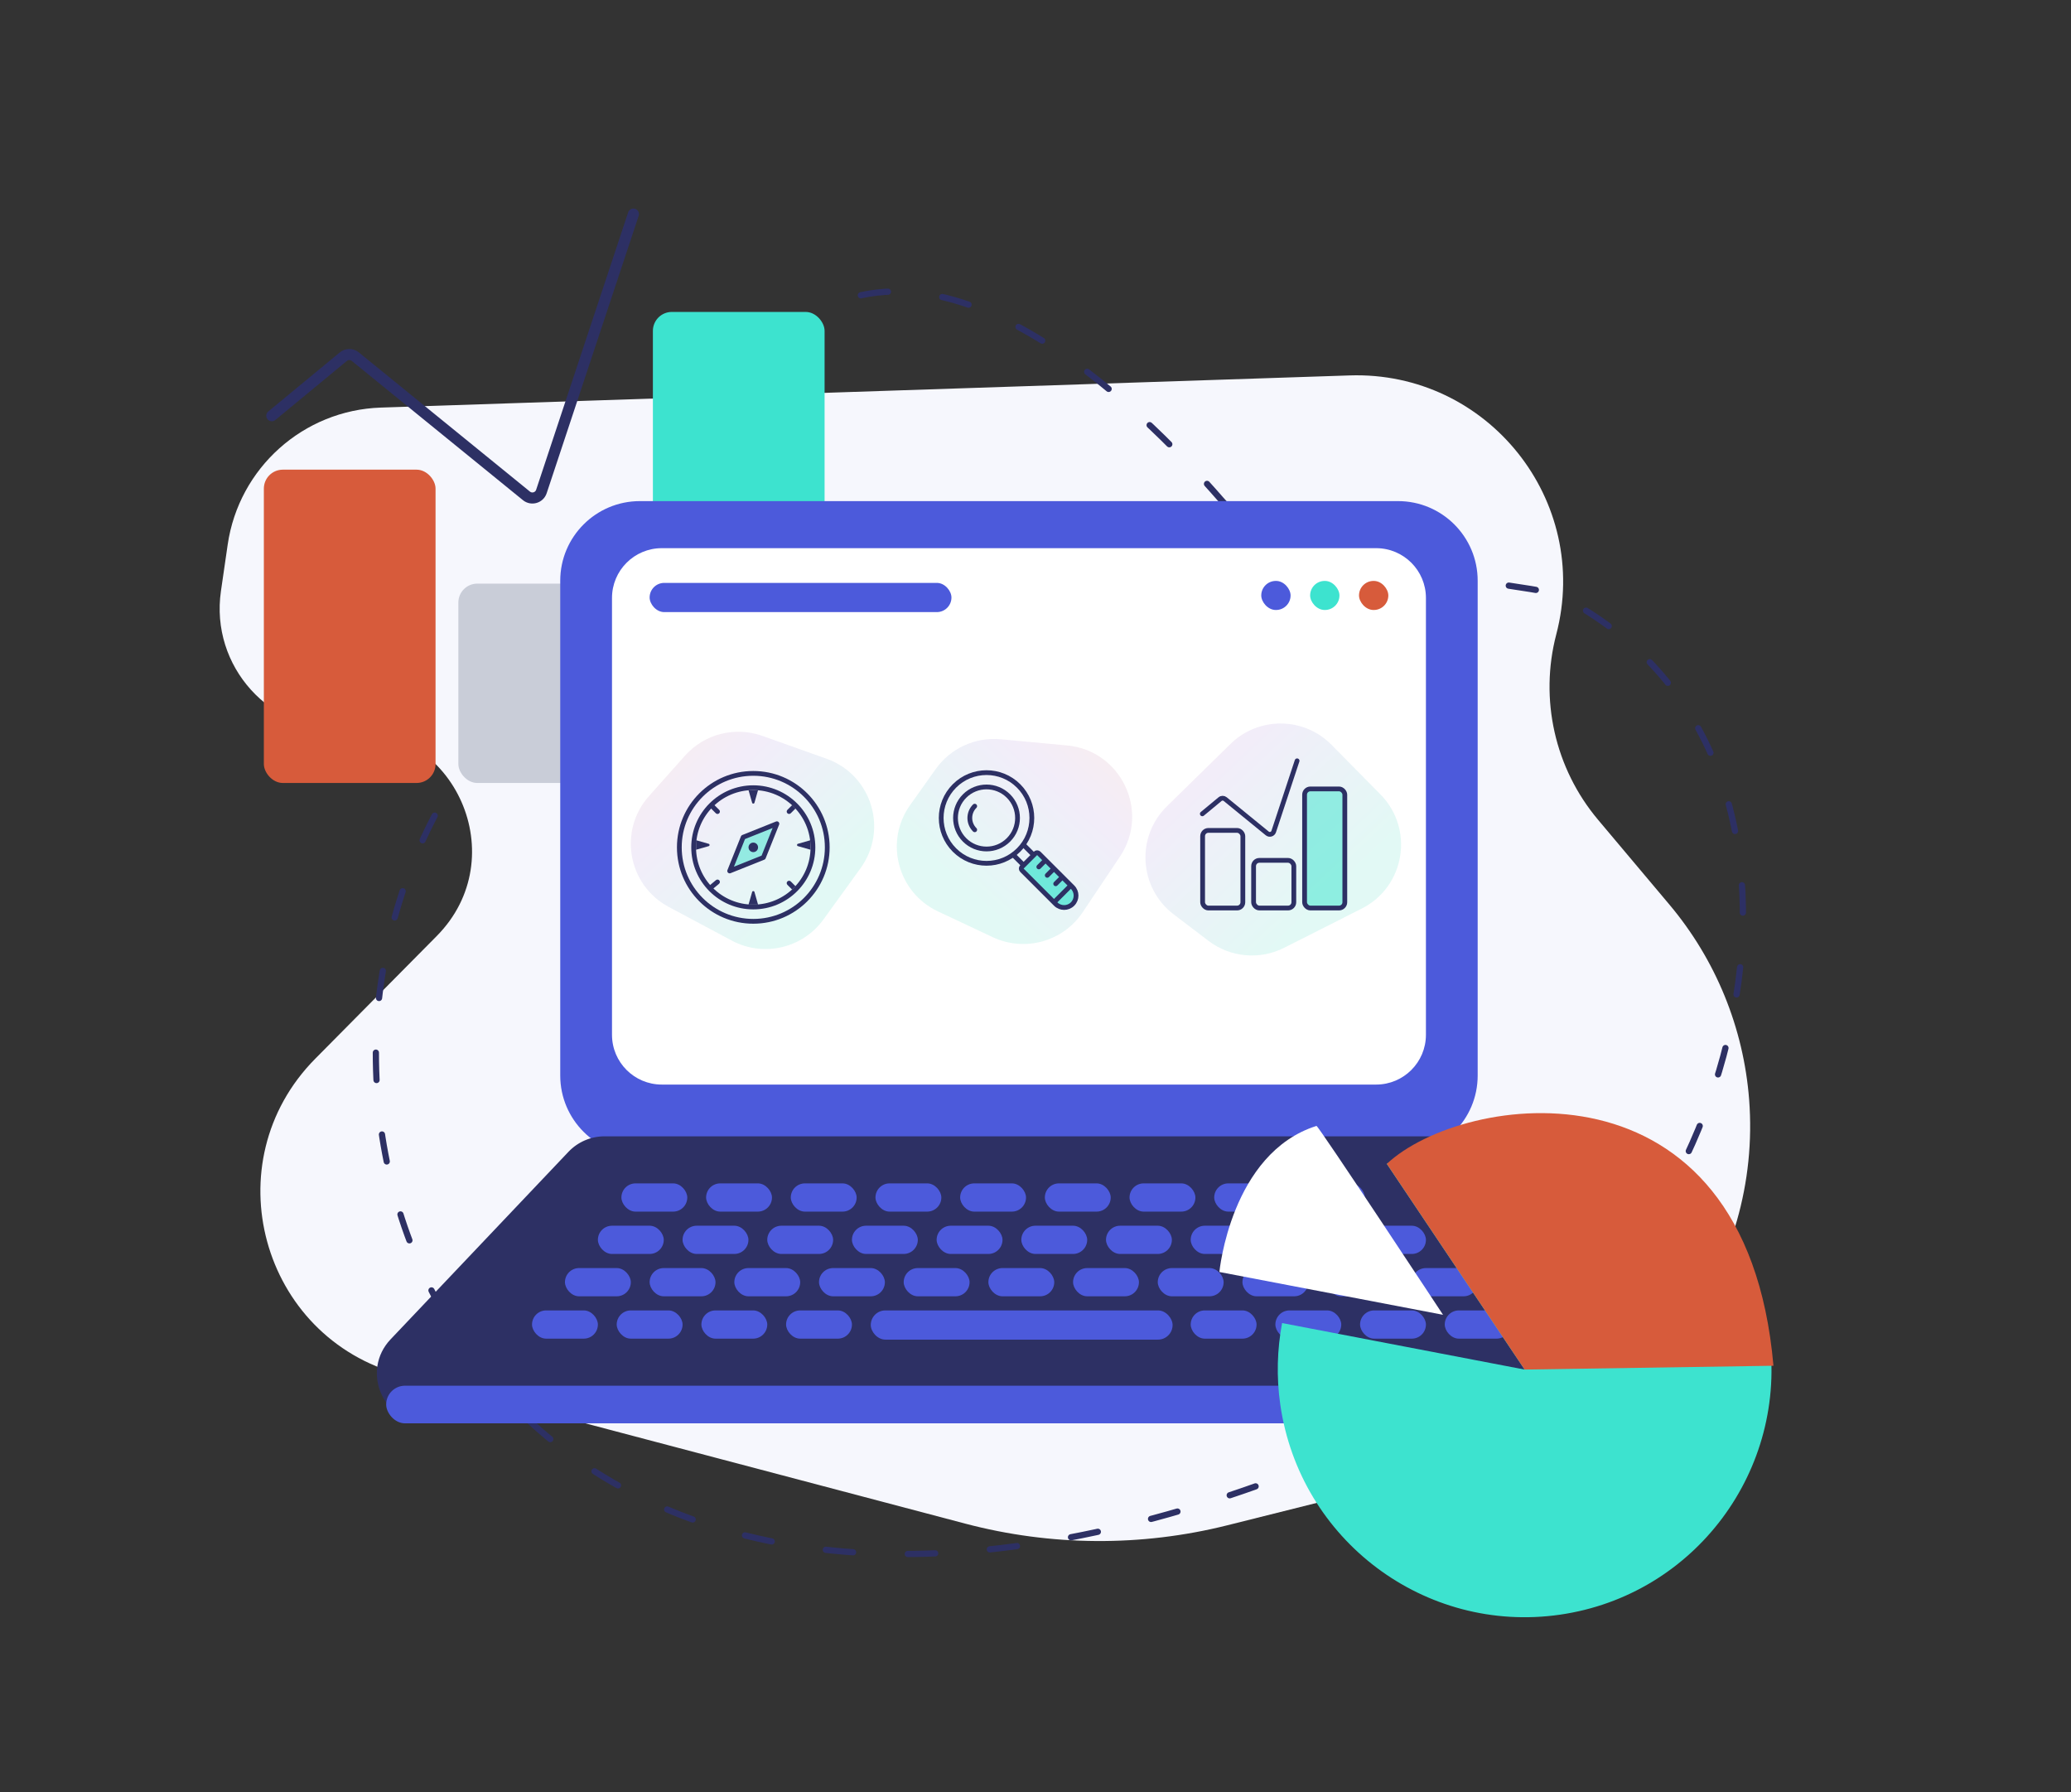 <svg width="416" height="360" viewBox="0 0 416 360" fill="none" xmlns="http://www.w3.org/2000/svg">
<rect x="0" y="0" width="416" height="360" fill="#333333" stroke="none"/>
<path d="M45.734 109.398C47.973 93.979 60.938 82.379 76.51 81.862L271.085 75.404C298.837 74.483 319.648 100.546 312.609 127.407C309.193 140.447 312.321 154.333 320.998 164.648L335.336 181.691C344.638 192.748 350.238 206.445 351.347 220.852C353.932 254.43 331.924 284.977 299.256 293.155L246.53 306.355C229.231 310.685 211.117 310.569 193.875 306.017L80.626 276.119C52.363 268.657 42.758 233.41 63.328 212.639L87.716 188.013C103.271 172.305 91.534 145.668 69.446 146.549C54.226 147.156 42.191 133.796 44.38 118.721L45.734 109.398Z" fill="#F6F7FD"/>
<path d="M295.999 279.5C348.104 252.916 376.452 155.505 316.096 121.165C313.445 119.657 310.467 118.764 307.453 118.3L265.341 111.814C257.489 110.605 250.473 106.341 245.259 100.348C228.522 81.108 188.346 41.653 158.533 66.534C140.401 81.667 141.666 133.34 119.723 135.27C97.78 137.2 75.501 174.175 75.5 211.5C75.499 283.841 146.5 355.772 295.999 279.5Z" stroke="#2D3064" stroke-width="1.25" stroke-linecap="round" stroke-dasharray="5.5 11"/>
<rect x="53" y="94.332" width="34.488" height="62.929" rx="3.806" fill="#D75B3B"/>
<rect x="92.07" y="117.219" width="34.488" height="40.042" rx="3.806" fill="#C9CDD8"/>
<rect x="131.146" y="62.652" width="34.488" height="94.61" rx="3.806" fill="#3DE3CF"/>
<path d="M127.234 43L108.752 98.718C108.333 99.982 106.778 100.436 105.745 99.596L71.369 71.636C70.666 71.064 69.656 71.067 68.957 71.645L54.596 83.501" stroke="#2D3064" stroke-width="2.224" stroke-linecap="round" stroke-linejoin="round"/>
<path d="M112.535 116.648C112.535 107.812 119.699 100.648 128.535 100.648H280.82C289.656 100.648 296.82 107.812 296.82 116.648V216.01C296.82 224.847 289.656 232.01 280.82 232.01H128.535C119.699 232.01 112.535 224.847 112.535 216.01V116.648Z" fill="#4C5ADB"/>
<path d="M122.932 120.1C122.932 114.577 127.409 110.1 132.932 110.1H276.425C281.948 110.1 286.425 114.577 286.425 120.1V207.835C286.425 213.358 281.948 217.835 276.425 217.835H132.932C127.409 217.835 122.932 213.358 122.932 207.835V120.1Z" fill="white"/>
<rect x="130.49" y="117.074" width="60.627" height="5.867" rx="2.934" fill="#4C5ADB"/>
<rect x="263.166" y="116.678" width="5.89" height="5.836" rx="2.918" fill="#3DE3CF"/>
<rect x="253.348" y="116.678" width="5.89" height="5.836" rx="2.918" fill="#4C5ADB"/>
<rect x="272.982" y="116.678" width="5.89" height="5.836" rx="2.918" fill="#D75B3B"/>
<path d="M78.465 268.996L114.181 231.348C116.069 229.358 118.692 228.23 121.436 228.23H288.846C291.939 228.23 294.858 229.662 296.752 232.107L325.914 269.755C331.004 276.326 326.321 285.878 318.008 285.878H85.72C76.937 285.878 72.421 275.368 78.465 268.996Z" fill="#2D3064"/>
<rect x="174.91" y="263.197" width="60.627" height="5.867" rx="2.934" fill="#4C5ADB"/>
<rect x="77.57" y="278.318" width="248.548" height="7.56" rx="3.78" fill="#4C5ADB"/>
<rect x="157.898" y="263.197" width="13.231" height="5.67" rx="2.835" fill="#4C5ADB"/>
<rect x="164.514" y="254.691" width="13.231" height="5.67" rx="2.835" fill="#4C5ADB"/>
<rect x="232.559" y="254.691" width="13.231" height="5.67" rx="2.835" fill="#4C5ADB"/>
<rect x="171.129" y="246.186" width="13.231" height="5.67" rx="2.835" fill="#4C5ADB"/>
<rect x="175.855" y="237.682" width="13.231" height="5.67" rx="2.835" fill="#4C5ADB"/>
<rect x="239.174" y="246.186" width="13.231" height="5.67" rx="2.835" fill="#4C5ADB"/>
<rect x="243.898" y="237.682" width="13.231" height="5.67" rx="2.835" fill="#4C5ADB"/>
<rect x="290.205" y="263.197" width="13.231" height="5.67" rx="2.835" fill="#4C5ADB"/>
<rect x="140.889" y="263.197" width="13.231" height="5.67" rx="2.835" fill="#4C5ADB"/>
<rect x="147.504" y="254.691" width="13.231" height="5.67" rx="2.835" fill="#4C5ADB"/>
<rect x="215.547" y="254.691" width="13.231" height="5.67" rx="2.835" fill="#4C5ADB"/>
<rect x="283.59" y="254.691" width="13.231" height="5.67" rx="2.835" fill="#4C5ADB"/>
<rect x="154.119" y="246.186" width="13.231" height="5.67" rx="2.835" fill="#4C5ADB"/>
<rect x="158.844" y="237.682" width="13.231" height="5.67" rx="2.835" fill="#4C5ADB"/>
<rect x="222.162" y="246.186" width="13.231" height="5.67" rx="2.835" fill="#4C5ADB"/>
<rect x="226.889" y="237.682" width="13.231" height="5.67" rx="2.835" fill="#4C5ADB"/>
<rect x="273.195" y="263.197" width="13.231" height="5.67" rx="2.835" fill="#4C5ADB"/>
<rect x="123.877" y="263.197" width="13.231" height="5.67" rx="2.835" fill="#4C5ADB"/>
<rect x="130.492" y="254.691" width="13.231" height="5.67" rx="2.835" fill="#4C5ADB"/>
<rect x="198.537" y="254.691" width="13.231" height="5.67" rx="2.835" fill="#4C5ADB"/>
<rect x="266.58" y="254.691" width="13.231" height="5.67" rx="2.835" fill="#4C5ADB"/>
<rect x="137.107" y="246.186" width="13.231" height="5.67" rx="2.835" fill="#4C5ADB"/>
<rect x="141.834" y="237.682" width="13.231" height="5.67" rx="2.835" fill="#4C5ADB"/>
<rect x="205.152" y="246.186" width="13.231" height="5.67" rx="2.835" fill="#4C5ADB"/>
<rect x="209.877" y="237.682" width="13.231" height="5.67" rx="2.835" fill="#4C5ADB"/>
<rect x="273.195" y="246.186" width="13.231" height="5.67" rx="2.835" fill="#4C5ADB"/>
<rect x="256.184" y="263.197" width="13.231" height="5.67" rx="2.835" fill="#4C5ADB"/>
<rect x="106.867" y="263.197" width="13.231" height="5.67" rx="2.835" fill="#4C5ADB"/>
<rect x="113.482" y="254.691" width="13.231" height="5.67" rx="2.835" fill="#4C5ADB"/>
<rect x="181.525" y="254.691" width="13.231" height="5.67" rx="2.835" fill="#4C5ADB"/>
<rect x="249.568" y="254.691" width="13.231" height="5.67" rx="2.835" fill="#4C5ADB"/>
<rect x="120.098" y="246.186" width="13.231" height="5.67" rx="2.835" fill="#4C5ADB"/>
<rect x="124.822" y="237.682" width="13.231" height="5.67" rx="2.835" fill="#4C5ADB"/>
<rect x="188.141" y="246.186" width="13.231" height="5.67" rx="2.835" fill="#4C5ADB"/>
<rect x="192.865" y="237.682" width="13.231" height="5.67" rx="2.835" fill="#4C5ADB"/>
<rect x="256.184" y="246.186" width="13.231" height="5.67" rx="2.835" fill="#4C5ADB"/>
<rect x="260.91" y="237.682" width="13.231" height="5.67" rx="2.835" fill="#4C5ADB"/>
<rect x="239.174" y="263.197" width="13.231" height="5.67" rx="2.835" fill="#4C5ADB"/>
<path opacity="0.3" d="M247.161 149.428L234.397 161.944C228.136 168.083 228.781 178.347 235.76 183.654L242.761 188.977C247.141 192.307 253.038 192.845 257.949 190.363L273.539 182.482C282.237 178.086 284.132 166.491 277.286 159.554L267.46 149.596C261.896 143.956 252.818 143.882 247.161 149.428Z" fill="url(#paint0_linear_5260_110718)" fill-opacity="0.4"/>
<rect x="241.569" y="166.786" width="8.081" height="15.591" rx="1.161" stroke="#2D3064" stroke-width="0.958"/>
<rect x="251.809" y="172.803" width="8.081" height="9.572" rx="1.161" stroke="#2D3064" stroke-width="0.958"/>
<rect x="262.051" y="158.454" width="8.081" height="23.923" rx="1.161" fill="#3DE3CF" fill-opacity="0.51" stroke="#2D3064" stroke-width="0.958"/>
<path d="M260.546 152.807L255.849 167.017C255.668 167.563 254.997 167.758 254.552 167.395L246.109 160.505C245.806 160.258 245.37 160.259 245.068 160.509L241.508 163.458" stroke="#2D3064" stroke-width="0.958" stroke-linecap="round" stroke-linejoin="round"/>
<path opacity="0.3" d="M134.317 182.148L146.993 188.918C153.334 192.305 161.202 190.487 165.415 184.662L172.864 174.364C178.482 166.596 175.067 155.609 166.035 152.394L153.141 147.804C147.628 145.842 141.476 147.417 137.584 151.787L130.354 159.905C124.165 166.854 126.108 177.764 134.317 182.148Z" fill="url(#paint1_linear_5260_110718)" fill-opacity="0.4"/>
<g clip-path="url(#clip0_5260_110718)">
<circle cx="151.313" cy="170.19" r="14.856" stroke="#2D3064" stroke-width="0.958"/>
<circle cx="151.313" cy="170.19" r="11.981" stroke="#2D3064" stroke-width="0.958"/>
<path d="M156.057 165.445L149.279 168.156L146.568 174.933L153.346 172.223L156.057 165.445Z" fill="#3DE3CF" fill-opacity="0.5" stroke="#2D3064" stroke-width="0.958" stroke-linejoin="round"/>
<circle cx="151.314" cy="170.191" r="0.958" fill="#2D3064"/>
<path d="M158.163 162.663C157.976 162.85 157.976 163.153 158.163 163.34C158.35 163.527 158.654 163.527 158.841 163.34L158.163 162.663ZM158.841 177.039C158.654 176.852 158.35 176.852 158.163 177.039C157.976 177.226 157.976 177.53 158.163 177.717L158.841 177.039ZM159.122 161.704L158.163 162.663L158.841 163.34L159.799 162.382L159.122 161.704ZM159.799 177.998L158.841 177.039L158.163 177.717L159.122 178.675L159.799 177.998Z" fill="#2D3064"/>
<path d="M144.432 177.507C144.635 177.337 144.663 177.035 144.493 176.832C144.324 176.629 144.022 176.601 143.818 176.771L144.432 177.507ZM142.994 178.705L144.432 177.507L143.818 176.771L142.381 177.969L142.994 178.705Z" fill="#2D3064"/>
<path d="M143.166 162.043L144.124 163.001" stroke="#2D3064" stroke-width="0.958" stroke-linecap="round"/>
<path d="M151.543 161.239C151.477 161.47 151.149 161.47 151.082 161.239L150.355 158.69L152.271 158.69L151.543 161.239Z" fill="#2D3064"/>
<path d="M151.084 179.144C151.15 178.913 151.478 178.913 151.544 179.144L152.272 181.692H150.355L151.084 179.144Z" fill="#2D3064"/>
<path d="M160.267 169.942C160.036 169.876 160.036 169.547 160.267 169.481L162.816 168.753L162.816 170.67L160.267 169.942Z" fill="#2D3064"/>
<path d="M142.362 169.482C142.593 169.548 142.593 169.877 142.362 169.943L139.813 170.671L139.813 168.754L142.362 169.482Z" fill="#2D3064"/>
</g>
<path opacity="0.3" d="M224.97 172.038C231.034 162.982 225.21 150.737 214.359 149.725L201.013 148.48C195.906 148.003 190.932 150.284 187.96 154.464L182.805 161.714C177.612 169.018 180.294 179.241 188.404 183.055L199.417 188.234C205.849 191.259 213.526 189.129 217.481 183.223L224.97 172.038Z" fill="url(#paint2_linear_5260_110718)" fill-opacity="0.4"/>
<g clip-path="url(#clip1_5260_110718)">
<path d="M207.65 171.744L207.989 171.405C208.176 171.218 208.48 171.218 208.667 171.405L210.022 172.761L211.717 174.455L213.411 176.149L215.105 177.844L215.444 178.183C216.38 179.118 216.38 180.635 215.444 181.571C214.508 182.507 212.991 182.507 212.056 181.571L211.717 181.232L205.278 174.794C205.091 174.607 205.091 174.303 205.278 174.116L205.617 173.777L207.65 171.744Z" fill="#3DE3CF" fill-opacity="0.7"/>
<path d="M205.617 169.711L207.65 171.744M207.65 171.744L207.989 171.405C208.176 171.218 208.48 171.218 208.667 171.405L210.022 172.761M207.65 171.744L205.617 173.777M215.105 177.844L215.444 178.183C216.38 179.118 216.38 180.635 215.444 181.571V181.571C214.508 182.507 212.991 182.507 212.056 181.571L211.717 181.232M215.105 177.844L211.717 181.232M215.105 177.844L213.411 176.149M211.717 181.232L205.278 174.794C205.091 174.607 205.091 174.303 205.278 174.116L205.617 173.777M205.617 173.777L203.584 171.744M213.411 176.149L212.056 177.505M213.411 176.149L211.717 174.455M211.717 174.455L210.361 175.811M211.717 174.455L210.022 172.761M210.022 172.761L208.667 174.116" stroke="#2D3064" stroke-width="0.958" stroke-linecap="round"/>
<circle cx="198.162" cy="164.289" r="6.23" transform="rotate(-45 198.162 164.289)" stroke="#2D3064" stroke-width="0.958"/>
<path d="M195.79 166.661C194.48 165.351 194.48 163.227 195.79 161.917" stroke="#2D3064" stroke-width="0.958" stroke-linecap="round"/>
<circle cx="198.162" cy="164.289" r="9.105" transform="rotate(-45 198.162 164.289)" stroke="#2D3064" stroke-width="0.958"/>
</g>
<path fill-rule="evenodd" clip-rule="evenodd" d="M306.249 275.076L278.567 233.765C284.552 229.728 291.528 226.94 299.164 225.841C326.278 221.94 351.411 240.813 355.325 268.015C359.239 295.216 340.447 320.41 313.334 324.311C286.22 328.213 261.087 309.339 257.173 282.138C256.367 276.533 256.542 271.023 257.534 265.737L306.249 275.076Z" fill="#3DE3CF"/>
<path fill-rule="evenodd" clip-rule="evenodd" d="M289.86 264.077C289.86 264.077 264.794 226.037 264.443 226.14C247.204 231.586 244.939 255.478 244.939 255.478L289.86 264.077Z" fill="white"/>
<path fill-rule="evenodd" clip-rule="evenodd" d="M306.251 275.075L278.57 233.763C293.705 219.514 350.677 210.791 356.233 274.312L306.251 275.075Z" fill="#D75B3B"/>
<defs>
<linearGradient id="paint0_linear_5260_110718" x1="216.303" y1="130.031" x2="264.682" y2="181.437" gradientUnits="userSpaceOnUse">
<stop stop-color="#FF7C1E"/>
<stop offset="0.526" stop-color="#976BD3"/>
<stop offset="1" stop-color="#14CDAF"/>
</linearGradient>
<linearGradient id="paint1_linear_5260_110718" x1="115.527" y1="139.208" x2="157.266" y2="184.348" gradientUnits="userSpaceOnUse">
<stop stop-color="#FF7C1E"/>
<stop offset="0.526" stop-color="#976BD3"/>
<stop offset="1" stop-color="#14CDAF"/>
</linearGradient>
<linearGradient id="paint2_linear_5260_110718" x1="245.254" y1="146.083" x2="206.357" y2="189.25" gradientUnits="userSpaceOnUse">
<stop stop-color="#FF7C1E"/>
<stop offset="0.526" stop-color="#976BD3"/>
<stop offset="1" stop-color="#14CDAF"/>
</linearGradient>
<clipPath id="clip0_5260_110718">
<rect width="32.608" height="32.608" fill="white" transform="translate(134.061 152.938)"/>
</clipPath>
<clipPath id="clip1_5260_110718">
<rect width="32.608" height="32.608" fill="white" transform="translate(186.332 151.021)"/>
</clipPath>
</defs>
</svg>
